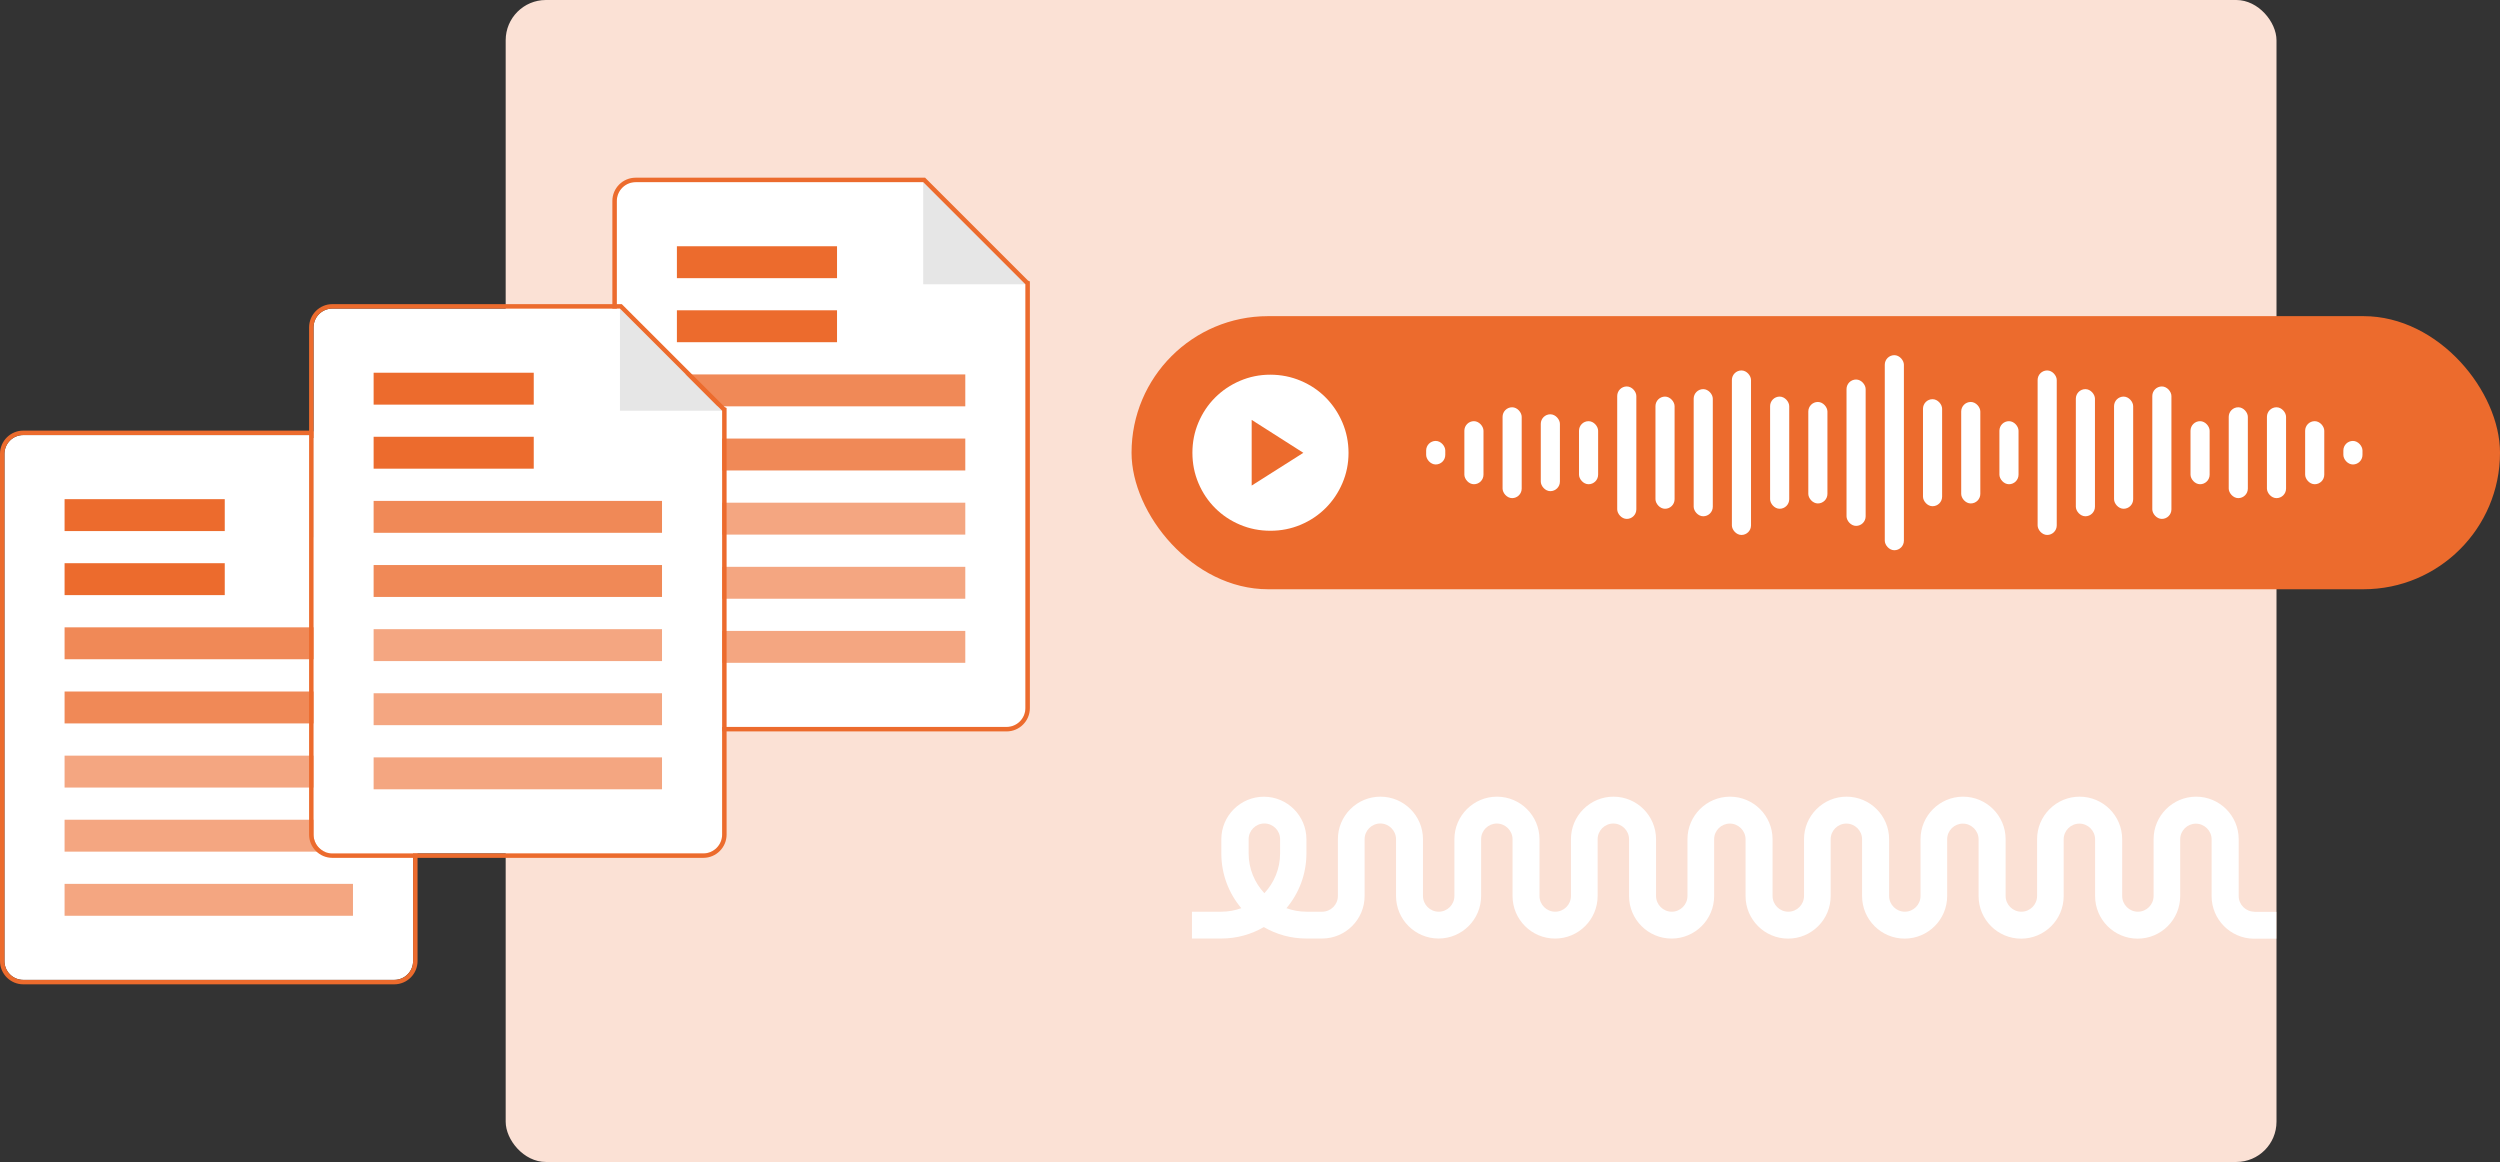 <svg xmlns="http://www.w3.org/2000/svg" viewBox="0 0 559.39 260"><rect x="0" y="0" width="559.39" height="260" fill="#333333" stroke="none"/><defs><style>.d{fill:#ec6b2d;}.e{fill:#fff;}.f{fill:#f08957;}.g{fill:#f4a681;}.h{fill:#fbe1d5;}.i{fill:#e6e6e6;}</style></defs><g id="a"></g><g id="b"><g id="c"><g><rect class="h" x="113.15" width="396.23" height="260" rx="9" ry="9"></rect><g><g><path class="e" d="M92.43,215.04V120.21l-14.76-7.94-8.1-14.92H5.21c-2.33,0-4.21,1.89-4.21,4.21v113.48c0,2.33,1.89,4.21,4.21,4.21H88.22c2.33,0,4.21-1.89,4.21-4.21Z"></path><path class="i" d="M92.43,120.21h-22.86v-22.86l22.86,22.86Z"></path><path class="d" d="M14.45,111.69H50.29v7.14H14.45v-7.14Z"></path><path class="g" d="M14.45,169.08H78.98v7.14H14.45v-7.14Z"></path><path class="f" d="M14.45,154.73H78.98v7.14H14.45v-7.14Z"></path><path class="f" d="M14.45,140.37H78.98v7.14H14.45v-7.14Z"></path><path class="d" d="M14.45,126.02H50.29v7.14H14.45v-7.14Z"></path><path class="g" d="M14.45,183.42H78.98v7.14H14.45v-7.14Z"></path><path class="g" d="M14.45,197.77H78.98v7.14H14.45v-7.14Z"></path><path class="d" d="M69.57,97.35l22.86,22.86h0v94.84c0,2.33-1.89,4.21-4.21,4.21H5.21c-2.33,0-4.21-1.89-4.21-4.21V101.56c0-2.33,1.89-4.21,4.21-4.21H69.57m.41-1H5.21c-2.88,0-5.21,2.34-5.21,5.21v113.48c0,2.88,2.34,5.21,5.21,5.21H88.22c2.88,0,5.21-2.34,5.21-5.21V119.56l-.42-.19-22.73-22.73-.29-.29h0Z"></path></g><g><path class="e" d="M229.43,158.45V63.61l-14.76-7.94-8.1-14.92h-64.36c-2.33,0-4.21,1.89-4.21,4.21v113.48c0,2.33,1.89,4.21,4.21,4.21h83c2.33,0,4.21-1.89,4.21-4.21Z"></path><path class="i" d="M229.43,63.61h-22.86v-22.86l22.86,22.86Z"></path><path class="d" d="M151.46,55.1h35.83v7.14h-35.83v-7.14Z"></path><path class="g" d="M151.46,112.48h64.53v7.14h-64.53v-7.14Z"></path><path class="f" d="M151.46,98.13h64.53v7.14h-64.53v-7.14Z"></path><path class="f" d="M151.46,83.78h64.53v7.14h-64.53v-7.14Z"></path><path class="d" d="M151.46,69.43h35.83v7.14h-35.83v-7.14Z"></path><path class="g" d="M151.46,126.83h64.53v7.14h-64.53v-7.14Z"></path><path class="g" d="M151.46,141.17h64.53v7.14h-64.53v-7.14Z"></path><path class="d" d="M206.58,40.75l22.86,22.86h0v94.84c0,2.33-1.89,4.21-4.21,4.21h-83c-2.33,0-4.21-1.89-4.21-4.21V44.97c0-2.33,1.89-4.21,4.21-4.21h64.36m.41-1h-64.77c-2.88,0-5.21,2.34-5.21,5.21v113.48c0,2.88,2.34,5.21,5.21,5.21h83c2.88,0,5.21-2.34,5.21-5.21V62.97l-.42-.19-22.73-22.73-.29-.29h0Z"></path></g><g><path class="e" d="M161.58,186.75V91.91l-14.76-7.94-8.1-14.92H74.37c-2.33,0-4.21,1.89-4.21,4.21v113.48c0,2.33,1.89,4.21,4.21,4.21h83c2.33,0,4.21-1.89,4.21-4.21Z"></path><path class="i" d="M161.58,91.91h-22.86v-22.86l22.86,22.86Z"></path><path class="d" d="M83.6,83.4h35.83v7.14h-35.83v-7.14Z"></path><path class="g" d="M83.6,140.78h64.53v7.14H83.6v-7.14Z"></path><path class="f" d="M83.6,126.43h64.53v7.14H83.6v-7.14Z"></path><path class="f" d="M83.6,112.08h64.53v7.14H83.6v-7.14Z"></path><path class="d" d="M83.6,97.73h35.83v7.14h-35.83v-7.14Z"></path><path class="g" d="M83.6,155.12h64.53v7.14H83.6v-7.14Z"></path><path class="g" d="M83.6,169.47h64.53v7.14H83.6v-7.14Z"></path><path class="d" d="M138.72,69.05l22.86,22.86h0v94.84c0,2.33-1.89,4.21-4.21,4.21H74.37c-2.33,0-4.21-1.89-4.21-4.21V73.26c0-2.33,1.89-4.21,4.21-4.21h64.36m.41-1H74.37c-2.88,0-5.21,2.34-5.21,5.21v113.48c0,2.88,2.34,5.21,5.21,5.21h83c2.88,0,5.21-2.34,5.21-5.21V91.29l-.41-.2-22.74-22.74-.29-.29h0Z"></path></g></g><g><rect class="d" x="253.19" y="70.74" width="306.2" height="61.11" rx="30.55" ry="30.55"></rect><g><rect class="e" x="344.76" y="92.7" width="4.28" height="17.2" rx="2.14" ry="2.14"></rect><rect class="e" x="353.31" y="94.24" width="4.28" height="14.11" rx="2.14" ry="2.14"></rect><rect class="e" x="361.86" y="86.47" width="4.28" height="29.64" rx="2.14" ry="2.14"></rect><rect class="e" x="370.42" y="88.74" width="4.28" height="25.1" rx="2.14" ry="2.14"></rect><rect class="e" x="319.11" y="98.66" width="4.28" height="5.27" rx="2.14" ry="2.14"></rect><rect class="e" x="327.66" y="94.24" width="4.28" height="14.11" rx="2.14" ry="2.14"></rect><rect class="e" x="336.21" y="91.13" width="4.28" height="20.33" rx="2.14" ry="2.14"></rect><rect class="e" x="378.97" y="87.07" width="4.28" height="28.45" rx="2.14" ry="2.14"></rect><rect class="e" x="387.52" y="82.89" width="4.28" height="36.81" rx="2.14" ry="2.14"></rect><rect class="e" x="396.07" y="88.74" width="4.28" height="25.1" rx="2.14" ry="2.14"></rect><rect class="e" x="404.62" y="89.94" width="4.28" height="22.71" rx="2.14" ry="2.14"></rect><rect class="e" x="413.17" y="84.92" width="4.28" height="32.75" rx="2.14" ry="2.14"></rect><rect class="e" x="421.73" y="79.47" width="4.28" height="43.65" rx="2.14" ry="2.14"></rect><rect class="e" x="430.28" y="89.32" width="4.28" height="23.95" rx="2.14" ry="2.14"></rect><rect class="e" x="438.83" y="89.94" width="4.28" height="22.71" rx="2.14" ry="2.14"></rect><rect class="e" x="447.38" y="94.24" width="4.28" height="14.11" rx="2.14" ry="2.14"></rect><rect class="e" x="455.93" y="82.89" width="4.28" height="36.81" rx="2.14" ry="2.14"></rect><rect class="e" x="464.48" y="87.07" width="4.28" height="28.45" rx="2.14" ry="2.14"></rect><rect class="e" x="473.03" y="88.74" width="4.28" height="25.1" rx="2.14" ry="2.14"></rect><rect class="e" x="481.59" y="86.47" width="4.28" height="29.64" rx="2.14" ry="2.14"></rect><rect class="e" x="490.14" y="94.24" width="4.28" height="14.11" rx="2.14" ry="2.14"></rect><rect class="e" x="498.69" y="91.13" width="4.28" height="20.33" rx="2.14" ry="2.14"></rect><rect class="e" x="507.24" y="91.13" width="4.28" height="20.33" rx="2.14" ry="2.14"></rect><rect class="e" x="515.79" y="94.24" width="4.28" height="14.11" rx="2.14" ry="2.14"></rect><rect class="e" x="524.34" y="98.66" width="4.28" height="5.27" rx="2.14" ry="2.14"></rect></g><path class="e" d="M280.07,108.65l11.56-7.33-11.56-7.37v14.7Zm4.18,10.11c-2.4,0-4.67-.45-6.79-1.35-2.13-.9-3.98-2.14-5.57-3.73-1.59-1.59-2.83-3.44-3.73-5.57-.9-2.13-1.35-4.39-1.35-6.79s.45-4.67,1.35-6.79,2.14-3.98,3.73-5.57c1.59-1.59,3.44-2.84,5.57-3.75,2.13-.91,4.38-1.37,6.75-1.37,2.43,0,4.72,.46,6.86,1.37,2.14,.91,4,2.16,5.57,3.75,1.57,1.59,2.82,3.44,3.73,5.57,.91,2.13,1.37,4.4,1.37,6.83,0,2.37-.46,4.63-1.37,6.75-.91,2.13-2.16,3.98-3.75,5.57-1.59,1.59-3.44,2.83-5.57,3.73-2.13,.9-4.39,1.35-6.79,1.35Z"></path></g><path class="e" d="M504.44,204c-1.94,0-3.52-1.58-3.52-3.52v-12.7c0-5.25-4.27-9.52-9.52-9.52s-9.52,4.27-9.52,9.52v12.7c0,1.94-1.58,3.52-3.51,3.52s-3.52-1.58-3.52-3.52v-12.7c0-5.25-4.27-9.52-9.52-9.52-2.54,0-4.93,.99-6.73,2.79-1.8,1.8-2.79,4.19-2.79,6.73v12.7c0,1.94-1.58,3.52-3.52,3.52s-3.52-1.58-3.52-3.52v-12.7c0-5.25-4.27-9.52-9.52-9.52s-9.52,4.27-9.52,9.52v12.7c0,1.94-1.58,3.52-3.51,3.52s-3.52-1.58-3.52-3.52v-12.7c0-5.25-4.27-9.52-9.52-9.52-2.54,0-4.93,.99-6.73,2.79-1.8,1.8-2.79,4.19-2.79,6.73v12.7c0,1.94-1.58,3.52-3.52,3.52s-3.52-1.58-3.52-3.52v-12.7c0-5.25-4.27-9.52-9.52-9.52s-9.52,4.27-9.52,9.52v12.7c0,1.94-1.58,3.52-3.51,3.52s-3.52-1.58-3.52-3.52v-12.7c0-5.25-4.27-9.52-9.52-9.52-2.54,0-4.93,.99-6.73,2.79-1.8,1.8-2.79,4.19-2.79,6.73v12.7c0,1.94-1.58,3.52-3.52,3.52s-3.52-1.58-3.52-3.52v-12.7c0-5.25-4.27-9.52-9.52-9.52s-9.52,4.27-9.52,9.52v12.7c0,1.94-1.58,3.52-3.51,3.52s-3.52-1.58-3.52-3.52v-12.7c0-5.25-4.27-9.52-9.52-9.52-2.54,0-4.93,.99-6.73,2.79-1.8,1.8-2.79,4.19-2.79,6.73v12.7c0,1.94-1.58,3.52-3.52,3.52h-3.51c-1.57,0-3.08-.28-4.48-.79,2.79-3.31,4.47-7.59,4.47-12.24v-3.18c0-5.25-4.27-9.52-9.52-9.52s-9.52,4.27-9.52,9.52v3.18c0,4.66,1.68,8.93,4.47,12.24-1.4,.51-2.9,.79-4.48,.79h-6.56v6h6.56c3.47,0,6.72-.93,9.52-2.56,2.8,1.63,6.05,2.56,9.52,2.56h3.51c5.25,0,9.52-4.27,9.52-9.52v-12.7c0-1.94,1.58-3.52,3.51-3.52s3.52,1.58,3.52,3.52v12.7c0,5.25,4.27,9.52,9.52,9.52s9.52-4.27,9.52-9.52v-12.76c.03-1.91,1.6-3.45,3.51-3.45s3.52,1.58,3.52,3.52v12.7c0,5.25,4.27,9.52,9.52,9.52s9.52-4.27,9.52-9.52v-12.7c0-1.94,1.58-3.52,3.51-3.52s3.52,1.58,3.52,3.52v12.7c0,5.25,4.27,9.52,9.52,9.52s9.52-4.27,9.52-9.52v-12.76c.03-1.91,1.6-3.45,3.51-3.45s3.52,1.58,3.52,3.52v12.7c0,5.25,4.27,9.52,9.52,9.52,2.54,0,4.93-.99,6.73-2.79,1.8-1.8,2.79-4.19,2.79-6.73v-12.7c0-1.94,1.58-3.52,3.51-3.52s3.52,1.58,3.52,3.52v12.7c0,5.25,4.27,9.52,9.52,9.52s9.52-4.27,9.52-9.52v-12.76c.03-1.91,1.6-3.45,3.51-3.45s3.52,1.58,3.52,3.52v12.7c0,5.25,4.27,9.52,9.52,9.52s9.52-4.27,9.52-9.52v-12.7c0-1.94,1.58-3.52,3.51-3.52s3.52,1.58,3.52,3.52v12.7c0,5.25,4.27,9.52,9.52,9.52s9.52-4.27,9.52-9.52v-12.76c.03-1.91,1.6-3.45,3.51-3.45s3.52,1.58,3.52,3.52v12.7c0,5.2,4.2,9.44,9.38,9.52h5.08v-6h-4.94Zm-221.53-4.14c-2.18-2.33-3.52-5.46-3.52-8.9v-3.18c0-1.94,1.58-3.52,3.52-3.52s3.52,1.58,3.52,3.52v3.18c0,3.44-1.34,6.56-3.52,8.9Z"></path></g></g></g></svg>
